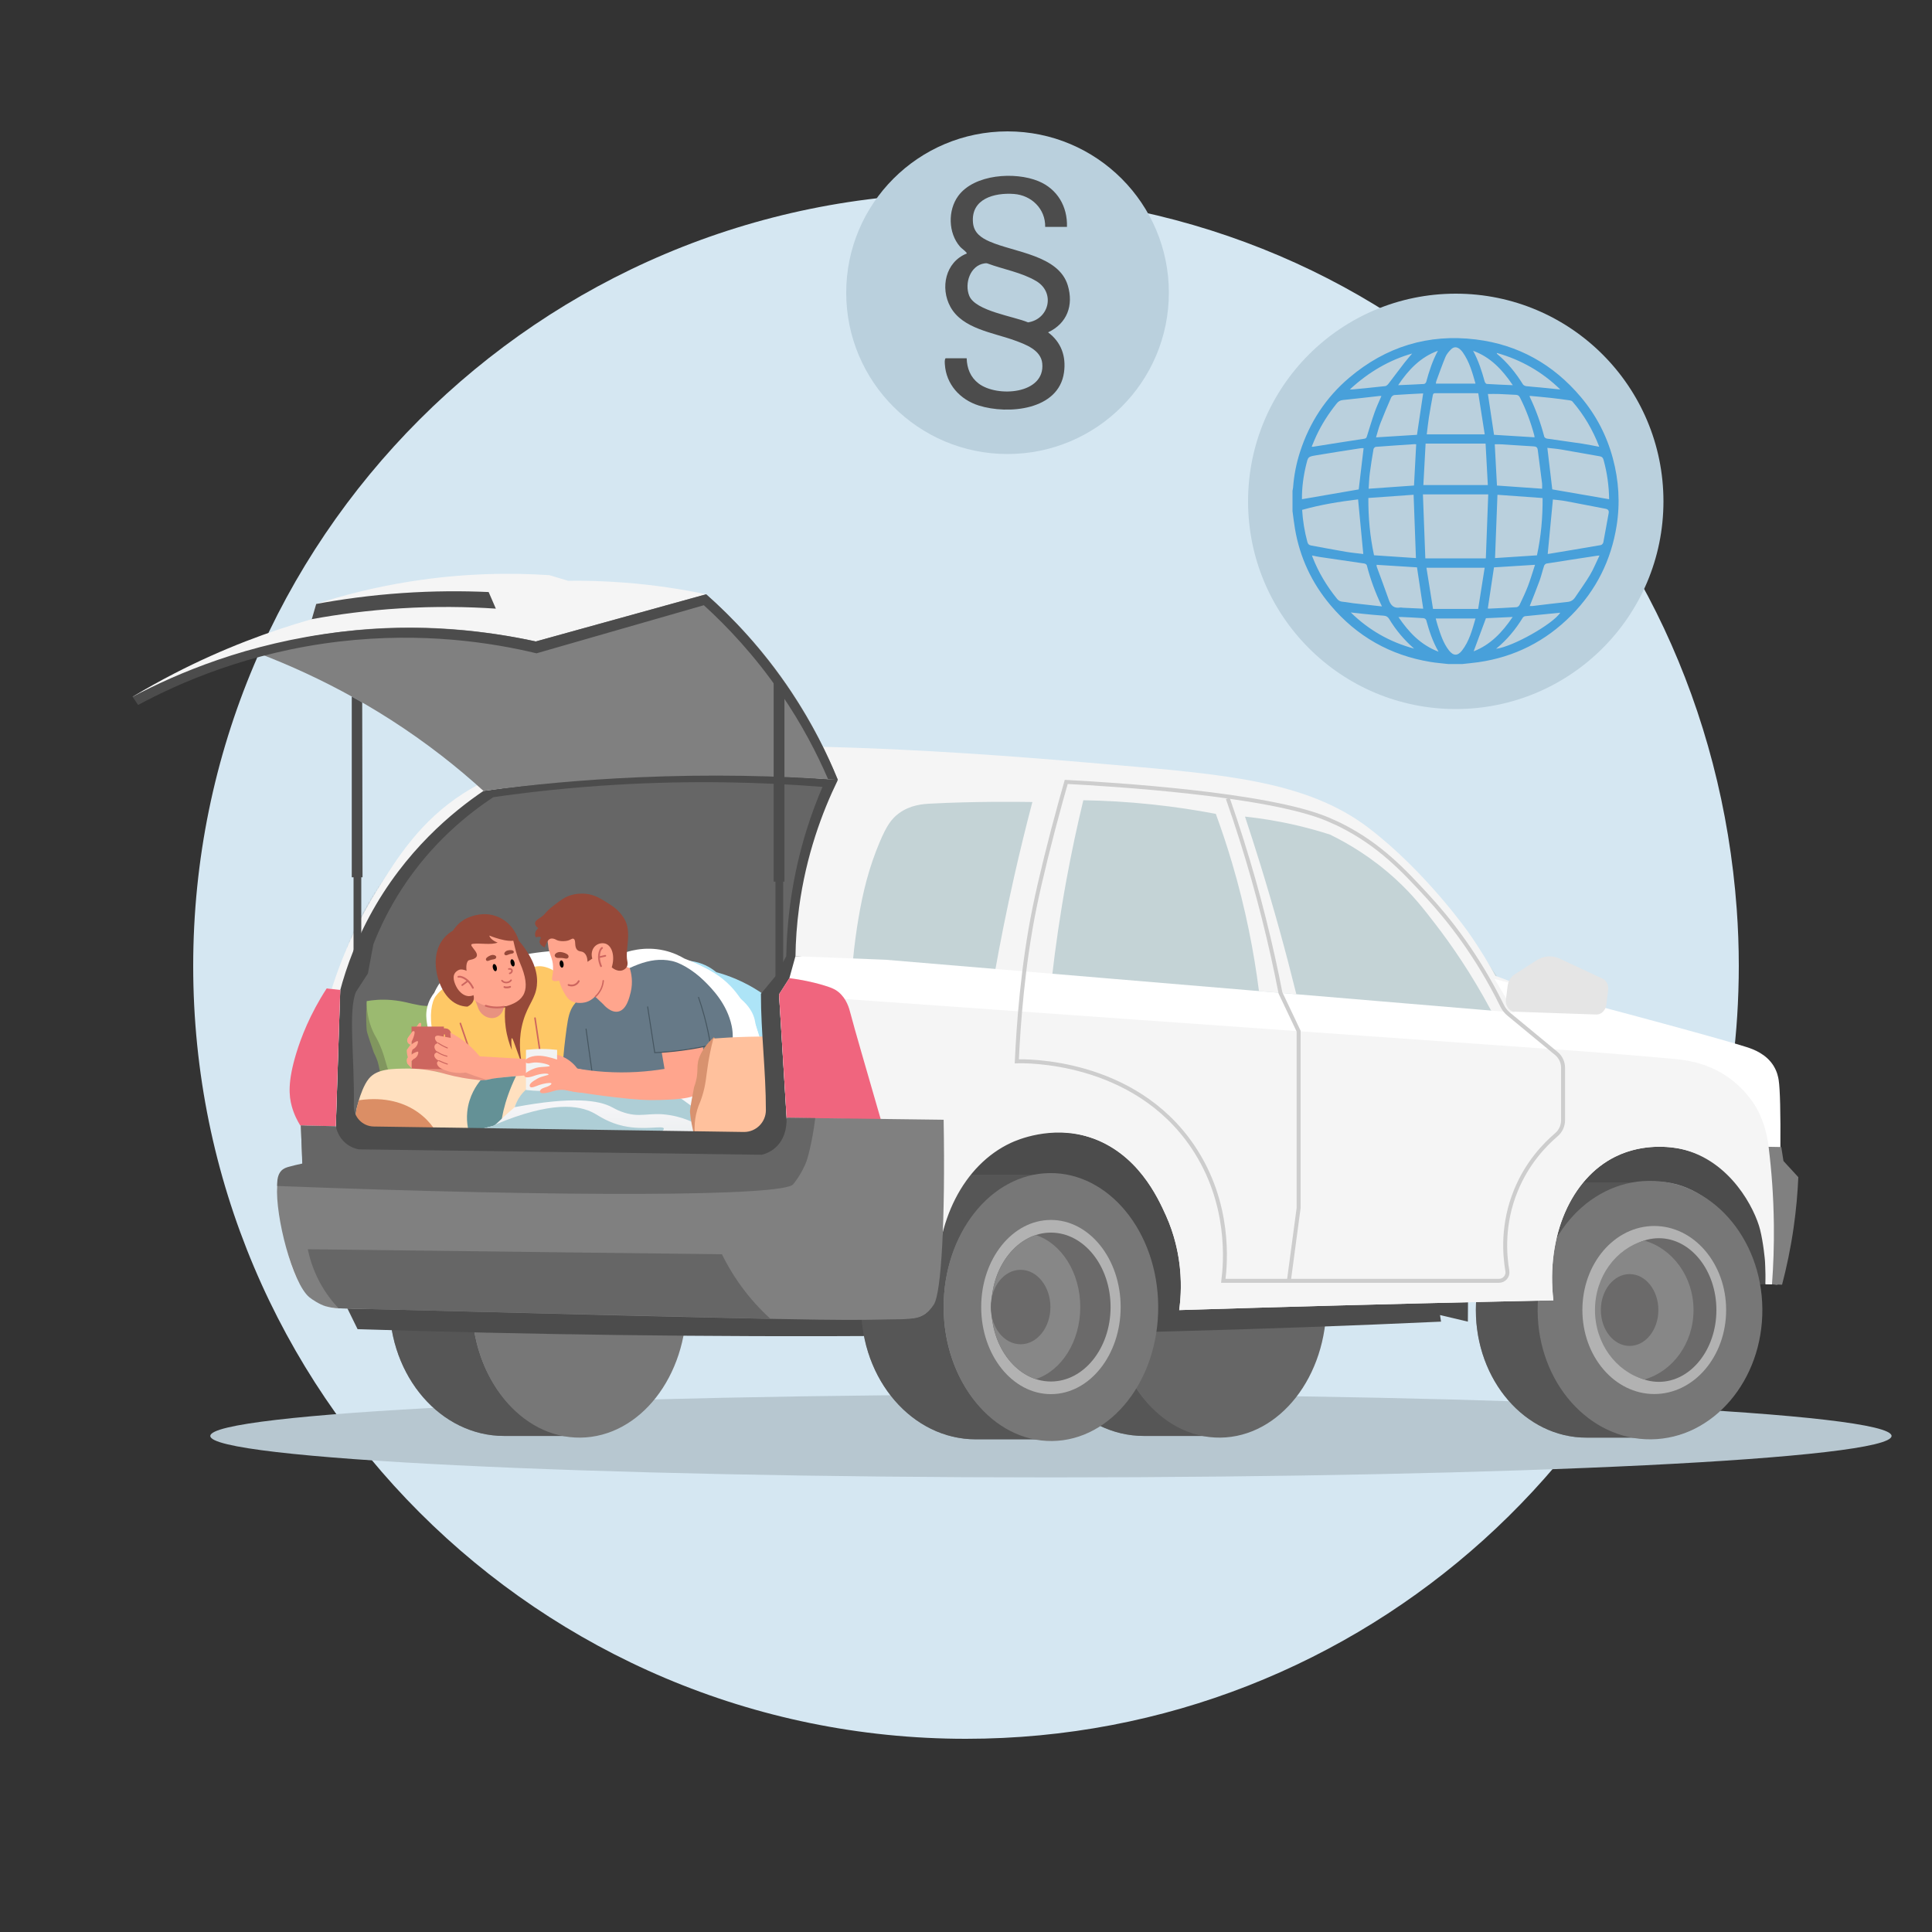 <svg width="1000" height="1000" viewBox="0 0 1000 1000" fill="none" xmlns="http://www.w3.org/2000/svg">
<rect x="0" y="0" width="1000" height="1000" fill="#333333" stroke="none"/>
<path d="M900 500C900 502.069 899.982 504.138 899.947 506.198C899.875 510.756 899.733 515.295 899.51 519.817C899.313 523.857 899.064 527.88 898.742 531.884C898.421 535.951 898.038 540 897.583 544.031C875.679 744.236 706.02 900 500 900C279.086 900 100 720.914 100 500C100 279.086 279.086 100 500 100C720.914 100 883.857 263.38 898.93 470.551C899.634 480.272 900 490.091 900 500Z" fill="#D5E7F2"/>
<path d="M217.086 499.548C407.47 508.908 597.862 518.261 788.247 527.622C779.047 511.314 769.971 497.842 762.217 487.252C750.789 471.651 740.883 460.515 736.579 455.773C731.738 450.447 728.84 447.258 725.39 444.023C725.39 444.023 708.798 428.476 683.083 419.622C630.878 401.647 497.548 397.174 497.548 397.174C393.483 393.685 361.106 387.737 292.101 398.104C277.176 400.348 264.926 402.692 256.695 404.375C243.492 436.099 230.297 467.824 217.094 499.54L217.086 499.548Z" fill="#C4D3D6"/>
<path d="M543.96 764.702C303.653 764.702 108.85 755.08 108.85 743.245C108.85 731.418 303.653 721.788 543.96 721.788C784.267 721.788 979.07 731.41 979.07 743.245C979.07 755.072 784.267 764.702 543.96 764.702Z" fill="#B7C7D0"/>
<path d="M295.192 743.244H260.901C228.147 743.244 201.61 712.58 201.61 674.761C201.61 636.942 228.147 606.294 260.901 606.294H295.192C264.798 615.524 243.994 643.805 244.278 675.406C244.555 706.539 265.243 734.152 295.192 743.244Z" fill="#565656"/>
<mask id="mask0_42_6425" style="mask-type:luminance" maskUnits="userSpaceOnUse" x="201" y="606" width="95" height="138">
<path d="M295.192 743.246H260.901C228.147 743.246 201.61 712.582 201.61 674.764C201.61 636.945 228.147 606.297 260.901 606.297H295.192C264.798 615.527 243.994 643.808 244.278 675.409C244.555 706.542 265.243 734.155 295.192 743.246Z" fill="white"/>
</mask>
<g mask="url(#mask0_42_6425)">
<path d="M235.901 674.768C235.901 671.087 236.17 667.475 236.655 663.947H202.363C201.879 667.475 201.61 671.079 201.61 674.768C201.61 712.587 228.147 743.251 260.901 743.251H295.192C262.438 743.251 235.901 712.587 235.901 674.768Z" fill="#565656"/>
<path d="M215.767 630.365C211.379 636.314 207.851 643.138 205.415 650.577C204.017 654.842 202.994 659.322 202.364 663.941H236.655C237.293 659.315 238.315 654.842 239.706 650.577C242.142 643.13 245.67 636.306 250.058 630.365H215.767Z" fill="#565656"/>
<path d="M227.216 618.422C222.967 621.819 219.109 625.83 215.766 630.365H250.057C253.4 625.83 257.258 621.819 261.508 618.422H227.216Z" fill="#565656"/>
<path d="M295.192 606.302H260.901C248.389 606.302 236.785 610.783 227.217 618.422H261.508C271.076 610.783 282.673 606.302 295.192 606.302Z" fill="#565656"/>
</g>
<path d="M299.381 606.304C329.822 606.304 354.483 636.967 354.483 674.771C354.483 712.574 329.822 743.253 299.381 743.253C268.94 743.253 244.278 712.589 244.278 674.771C244.278 636.952 268.94 606.304 299.381 606.304Z" fill="#939598"/>
<path d="M300.457 744.113C269.793 744.467 244.64 713.703 244.278 675.408C243.917 637.113 268.487 605.78 299.158 605.435C329.822 605.081 354.975 635.845 355.337 674.14C355.698 712.435 331.128 743.768 300.457 744.113Z" fill="#777777"/>
<path d="M626.401 743.245H592.11C559.356 743.245 532.819 712.581 532.819 674.763C532.819 636.944 559.356 606.296 592.11 606.296H626.401C596.007 615.526 575.203 643.807 575.487 675.408C575.764 706.541 596.452 734.154 626.401 743.245Z" fill="#565656"/>
<mask id="mask1_42_6425" style="mask-type:luminance" maskUnits="userSpaceOnUse" x="532" y="606" width="95" height="138">
<path d="M626.403 743.249H592.112C559.358 743.249 532.821 712.585 532.821 674.767C532.821 636.948 559.358 606.3 592.112 606.3H626.403C596.009 615.53 575.205 643.811 575.489 675.412C575.766 706.545 596.454 734.158 626.403 743.249Z" fill="white"/>
</mask>
<g mask="url(#mask1_42_6425)">
<path d="M567.112 674.773C567.112 671.092 567.381 667.48 567.865 663.952H533.574C533.09 667.48 532.821 671.084 532.821 674.773C532.821 712.592 559.358 743.256 592.112 743.256H626.403C593.649 743.256 567.112 712.592 567.112 674.773Z" fill="#565656"/>
<path d="M546.978 630.368C542.59 636.316 539.062 643.141 536.626 650.58C535.227 654.845 534.205 659.325 533.575 663.944H567.866C568.504 659.318 569.526 654.845 570.917 650.58C573.354 643.133 576.881 636.309 581.269 630.368H546.978Z" fill="#565656"/>
<path d="M558.428 618.425C554.178 621.822 550.32 625.833 546.977 630.368H581.268C584.611 625.833 588.469 621.822 592.719 618.425H558.428Z" fill="#565656"/>
<path d="M626.403 606.305H592.112C579.6 606.305 567.996 610.786 558.428 618.425H592.719C602.287 610.786 613.884 606.305 626.403 606.305Z" fill="#565656"/>
</g>
<path d="M630.589 606.304C661.03 606.304 685.691 636.967 685.691 674.771C685.691 712.574 661.03 743.253 630.589 743.253C600.148 743.253 575.486 712.589 575.486 674.771C575.486 636.952 600.148 606.304 630.589 606.304Z" fill="#939598"/>
<path d="M631.665 744.113C601.001 744.467 575.848 713.703 575.486 675.408C575.125 637.113 599.695 605.78 630.366 605.435C661.03 605.081 686.183 635.845 686.545 674.14C686.906 712.435 662.336 743.768 631.665 744.113Z" fill="#666666"/>
<path d="M913.822 664.68C862.501 667.085 811.179 669.491 759.85 671.904C759.819 675.962 759.789 680.02 759.766 684.077C754.962 682.94 750.159 681.803 745.356 680.673C745.533 681.811 745.702 682.948 745.878 684.077C654.686 688.243 560.159 690.833 462.512 691.471C367 692.093 274.456 690.81 185.085 687.974C180.428 678.475 175.771 668.976 171.121 659.477C174.441 626.739 177.761 594.008 181.089 561.269C348.602 570.13 469.766 566.848 551.982 561.722C643.189 556.035 736.541 585.085 826.088 566.863C836.602 564.727 874.543 556.243 897.368 576.647C908.158 586.292 912.331 599.518 914.137 609.493C914.037 627.891 913.93 646.289 913.83 664.687L913.822 664.68Z" fill="#4C4C4C"/>
<path d="M539.344 744.996H505.053C472.298 744.996 445.762 714.332 445.762 676.514C445.762 638.695 472.298 608.047 505.053 608.047H539.344C508.949 617.277 488.145 645.558 488.43 677.159C488.706 708.292 509.395 735.904 539.344 744.996Z" fill="#565656"/>
<mask id="mask2_42_6425" style="mask-type:luminance" maskUnits="userSpaceOnUse" x="445" y="608" width="95" height="137">
<path d="M539.347 744.995H505.056C472.301 744.995 445.765 714.331 445.765 676.513C445.765 638.694 472.301 608.046 505.056 608.046H539.347C508.952 617.276 488.148 645.557 488.433 677.158C488.709 708.291 509.398 735.903 539.347 744.995Z" fill="white"/>
</mask>
<g mask="url(#mask2_42_6425)">
<path d="M480.056 676.514C480.056 672.833 480.325 669.221 480.809 665.693H446.518C446.034 669.221 445.765 672.825 445.765 676.514C445.765 714.333 472.301 744.996 505.056 744.996H539.347C506.593 744.996 480.056 714.333 480.056 676.514Z" fill="#565656"/>
<path d="M459.921 632.118C455.533 638.066 452.006 644.891 449.57 652.33C448.171 656.595 447.149 661.076 446.519 665.695H480.81C481.448 661.068 482.47 656.595 483.861 652.33C486.297 644.883 489.824 638.059 494.213 632.118H459.921Z" fill="#565656"/>
<path d="M471.371 620.175C467.121 623.572 463.263 627.583 459.92 632.118H494.211C497.554 627.583 501.412 623.572 505.662 620.175H471.371Z" fill="#565656"/>
<path d="M539.346 608.055H505.055C492.544 608.055 480.939 612.535 471.371 620.174H505.662C515.23 612.535 526.827 608.055 539.346 608.055Z" fill="#565656"/>
</g>
<path d="M543.531 608.054C573.972 608.054 598.634 638.717 598.634 676.521C598.634 714.324 573.972 745.003 543.531 745.003C513.09 745.003 488.429 714.339 488.429 676.521C488.429 638.717 513.09 608.054 543.531 608.054Z" fill="#939598"/>
<path d="M544.607 745.865C513.943 746.218 488.79 715.455 488.429 677.16C488.068 638.865 512.637 607.532 543.308 607.187C573.972 606.833 599.126 637.596 599.487 675.891C599.848 714.187 575.279 745.519 544.607 745.865Z" fill="#777777"/>
<path d="M543.961 721.602C524.026 721.602 507.864 701.421 507.864 676.521C507.864 651.621 524.026 631.439 543.961 631.439C563.897 631.439 580.051 651.621 580.051 676.521C580.051 701.421 563.889 721.602 543.961 721.602Z" fill="#B2B2B2"/>
<path d="M543.962 715.062C526.916 715.062 513.091 697.808 513.091 676.528C513.091 655.248 526.909 637.995 543.962 637.995C561.008 637.995 574.833 655.248 574.833 676.528C574.833 697.808 561.015 715.062 543.962 715.062Z" fill="#6B6A6A"/>
<path d="M559.146 676.536C559.146 694.427 549.394 709.467 536.145 713.809C522.888 709.505 513.097 694.427 513.097 676.536C513.097 658.614 522.88 643.574 536.145 639.263C549.402 643.605 559.146 658.645 559.146 676.536Z" fill="#878787"/>
<path d="M528.26 695.788C519.737 695.788 512.828 687.157 512.828 676.521C512.828 665.877 519.737 657.254 528.26 657.254C536.783 657.254 543.692 665.885 543.692 676.521C543.692 687.165 536.783 695.788 528.26 695.788Z" fill="#6B6A6A"/>
<path d="M854.176 744.121H821.091C789.498 744.121 763.898 714.541 763.898 678.059C763.898 641.593 789.498 612.013 821.091 612.013H854.176C822.582 612.013 796.983 641.593 796.983 678.059C796.983 714.525 822.582 744.121 854.176 744.121Z" fill="#565656"/>
<mask id="mask3_42_6425" style="mask-type:luminance" maskUnits="userSpaceOnUse" x="763" y="612" width="92" height="133">
<path d="M854.173 744.12H821.088C789.495 744.12 763.896 714.54 763.896 678.058C763.896 641.592 789.495 612.012 821.088 612.012H854.173C822.579 612.012 796.98 641.592 796.98 678.058C796.98 714.524 822.579 744.12 854.173 744.12Z" fill="white"/>
</mask>
<g mask="url(#mask3_42_6425)">
<path d="M796.975 678.05C796.975 674.499 797.229 671.018 797.698 667.613H764.613C764.144 671.018 763.891 674.499 763.891 678.05C763.891 714.531 789.49 744.111 821.083 744.111H854.168C822.574 744.111 796.968 714.531 796.968 678.05H796.975Z" fill="#565656"/>
<path d="M777.555 635.222C773.321 640.955 769.916 647.541 767.572 654.727C766.227 658.846 765.236 663.157 764.629 667.622H797.714C798.328 663.165 799.312 658.846 800.657 654.727C803.009 647.549 806.405 640.962 810.64 635.222H777.555Z" fill="#565656"/>
<path d="M788.597 623.7C784.493 626.974 780.781 630.848 777.554 635.22H810.638C813.866 630.848 817.586 626.974 821.682 623.7H788.597Z" fill="#565656"/>
<path d="M854.176 612.012H821.091C809.018 612.012 797.829 616.331 788.599 623.701H821.683C830.913 616.331 842.103 612.012 854.176 612.012Z" fill="#565656"/>
</g>
<path d="M856.844 611.651C887.331 610.99 911.355 646.542 911.378 678.051C911.401 708.776 888.599 744.12 858.22 744.112C827.802 744.112 805.231 708.661 805.061 678.051C804.9 647.571 826.895 612.296 856.844 611.651Z" fill="#939598"/>
<path d="M854.66 744.996C822.544 745.364 796.23 715.708 795.884 678.765C795.538 641.823 821.299 611.581 853.415 611.212C885.532 610.844 911.845 640.501 912.191 677.444C912.537 714.386 886.777 744.627 854.66 744.996Z" fill="#777777"/>
<path d="M856.245 721.548C835.695 721.548 819.041 702.081 819.041 678.058C819.041 654.041 835.695 634.567 856.245 634.567C876.795 634.567 893.449 654.034 893.449 678.058C893.449 702.081 876.795 721.548 856.245 721.548Z" fill="#B2B2B2"/>
<path d="M858.628 715.24C842.181 715.24 828.848 698.594 828.848 678.067C828.848 657.532 842.181 640.894 858.628 640.894C875.074 640.894 888.408 657.54 888.408 678.067C888.408 698.601 875.074 715.24 858.628 715.24Z" fill="#6B6A6A"/>
<path d="M876.564 678.074C876.564 695.335 865.759 709.844 851.088 714.025C836.401 709.875 825.558 695.327 825.558 678.074C825.558 660.782 836.401 646.273 851.088 642.123C865.774 646.311 876.564 660.82 876.564 678.074Z" fill="#878787"/>
<path d="M843.487 696.649C835.264 696.649 828.601 688.326 828.601 678.058C828.601 667.791 835.264 659.468 843.487 659.468C851.71 659.468 858.373 667.791 858.373 678.058C858.373 688.326 851.71 696.649 843.487 696.649Z" fill="#6B6A6A"/>
<mask id="mask4_42_6425" style="mask-type:luminance" maskUnits="userSpaceOnUse" x="170" y="390" width="268" height="205">
<path d="M177.187 590.181C180.1 592.233 183.75 593.316 183.75 593.316C186.893 594.092 191.12 594.369 196.807 593.463C269.486 593.463 342.157 593.463 414.835 593.463C422.459 527.293 430.082 461.132 437.706 394.963C412.253 391.527 380.967 389.345 345.361 391.305C310.963 393.195 281.044 398.475 256.682 404.385C248.328 408.319 236.701 414.836 224.889 425.426C215.92 433.465 210.464 440.605 205.553 447.091C195.908 459.833 181.291 479.6 175.396 508.527C174.828 511.324 174.267 515.935 173.152 525.15C167.158 574.711 171.731 586.346 177.179 590.189L177.187 590.181Z" fill="white"/>
</mask>
<g mask="url(#mask4_42_6425)">
<path d="M455.013 386.17H140.514V651.722H455.013V386.17Z" fill="#666666"/>
<path d="M379.392 524.786C381.045 528.114 380.099 527.33 383.104 535.914C388.522 551.392 391.228 559.124 397.222 562.267C399.328 563.373 404.792 565.533 414.652 561.805C419.117 562.897 423.59 563.988 428.055 565.08C427.094 553.191 426.141 541.294 425.181 529.405C422.014 527.338 417.956 525.055 413.015 523.103C408.865 521.466 405.038 520.421 401.764 519.752C396.861 515.525 390.006 510.622 381.06 506.787C377.425 505.227 373.959 504.067 370.77 503.198C368.941 501.669 365.121 498.91 359.519 497.75C355.077 496.828 351.357 497.296 349.151 497.75C351.465 498.887 354.954 500.731 358.919 503.429C364.568 507.271 373.92 513.773 379.385 524.786H379.392Z" fill="#ADE4F7"/>
<path d="M193.521 544.89C197.532 552.637 195.319 554.635 199.023 560.222C201.014 563.22 203.45 565.371 205.725 566.924C208.437 559.185 211.15 551.446 213.863 543.707C205.84 535.368 197.817 527.03 189.793 518.699C189.348 525.785 189.57 530.458 189.809 533.201C189.87 533.908 189.939 534.538 193.521 544.89Z" fill="#81965F"/>
<path d="M189.793 518.169C189.793 522.411 190.392 528.014 193.044 533.893C194.158 536.36 194.512 536.39 196.033 539.641C198.7 545.32 199.169 548.525 201.298 555.196C202.12 557.778 203.434 561.644 205.363 566.324C208.575 565.879 213.494 565.125 219.481 563.934C226.566 562.52 228.772 561.928 232.645 561.183C236.98 560.353 243.42 559.83 251.912 561.713C252.373 556.749 252.696 545.712 246.763 533.9C242.905 526.223 237.871 521.12 234.428 518.169C226.712 521.112 220.925 520.958 217.098 520.305C211.88 519.413 209.152 518.192 202.727 517.623C197.278 517.139 192.752 517.654 189.785 518.169H189.793Z" fill="#9BBA70"/>
<path d="M224.79 513.836C226.073 510.939 228.471 506.712 232.836 503.07C243.618 494.086 257.229 496.383 259.504 496.798C265.683 495.115 272.791 493.625 280.707 492.741C296.585 490.958 310.333 492.172 320.8 494.001C324.605 492.464 333.343 489.575 343.779 491.957C348.183 492.964 351.718 494.647 354.308 496.176C356.544 496.991 359.288 498.105 362.323 499.611C367.103 501.978 372.714 504.822 378.024 510.294C380.422 512.769 382.113 515.113 383.227 516.826C387.738 520.608 389.56 524.204 390.374 526.832C390.866 528.423 390.651 528.538 391.435 531.497C393.118 537.814 394.655 539.283 393.978 541.158C393.51 542.464 391.904 544.116 386.286 544.854C332.928 546.737 279.562 548.619 226.204 550.502C224.744 546.053 222.246 537.829 220.986 529.529C220.655 527.362 220.332 524.673 221.109 521.391C221.931 517.887 223.614 515.335 224.79 513.829V513.836Z" fill="white"/>
<path fill-rule="evenodd" clip-rule="evenodd" d="M216.451 536.585V534.871C216.751 534.341 217.135 533.565 217.465 532.589C217.757 531.728 218.372 529.891 217.803 529.5C217.673 529.415 217.435 529.361 216.935 529.591C216.19 530.598 215.437 531.612 214.691 532.627C214.053 533.503 213.992 534.656 214.545 535.501C215.175 536.477 216.313 536.585 216.451 536.6V536.585Z" fill="#FFA58D"/>
<path fill-rule="evenodd" clip-rule="evenodd" d="M232.635 509.878C230.514 510.816 228.808 512.168 228.808 512.168C228.808 512.168 226.948 513.636 225.511 515.611C223.382 518.532 222.068 525.725 223.943 534.471C224.466 538.367 224.988 542.263 225.511 546.16L233.357 557.649C259.241 563.459 279.192 562.091 291.68 560.124C299.865 558.833 304.668 557.303 307.634 553.261C315.804 542.133 303.846 520.453 294.869 509.886C289.059 503.046 284.971 501.409 283.242 500.832C277.14 498.788 275.449 501.532 260.148 503.837C260.148 503.837 239.16 506.996 232.643 509.886L232.635 509.878Z" fill="#FEC866"/>
<path fill-rule="evenodd" clip-rule="evenodd" d="M213.448 552.961C215.854 553.545 218.574 554.06 221.571 554.375C223.339 554.56 225.022 554.668 226.598 554.706C229.971 556.005 233.353 557.304 236.726 558.61C239.9 559.094 243.074 559.571 246.241 560.055C250.076 560.647 253.903 561.231 257.738 561.822C258.714 559.663 259.682 557.504 260.658 555.344C248.431 552.485 236.196 549.626 223.969 546.76C220.457 548.827 216.953 550.901 213.44 552.969L213.448 552.961Z" fill="#E89280"/>
<path d="M389.659 546.167C381.951 524.072 369.931 511.991 363.145 506.281C354.561 499.057 349.258 497.728 347.668 497.382C335.894 494.846 325.265 500.925 311.663 508.702C299.151 515.849 296.577 520.391 295.531 522.673C294.087 525.824 293.579 529.706 292.619 537.345C291.789 543.962 291.389 549.487 291.182 553.399C297.422 557.019 303.662 560.638 309.903 564.265C337.892 563.635 365.874 562.998 393.863 562.367C392.464 556.965 391.066 551.57 389.659 546.167Z" fill="#667987"/>
<path d="M283.795 490.059C284.287 493.886 286.131 496.176 286.239 500.073C286.301 502.248 286.216 503.131 286.216 503.131C285.985 505.606 285.378 506.582 285.893 507.281C286.239 507.75 287.115 508.111 289.421 507.604C289.851 509.249 290.658 511.692 292.287 514.336C293.21 515.835 293.786 516.757 294.862 517.564C298.251 520.123 302.977 518.801 303.323 518.701C308.933 517.049 311.254 511.031 312.153 508.695C313.145 506.121 313.444 503.815 313.529 502.247C316.011 500.771 318.501 499.296 320.984 497.82C321.445 496.837 326.24 486.147 320.523 477.455C318.709 474.703 316.388 472.974 314.551 471.914C312.584 470.83 306.413 467.764 298.666 469.24C294.547 470.024 291.511 471.807 289.705 473.082C288.491 473.943 285.194 476.748 283.849 481.436C283.05 484.21 283.326 486.362 283.803 490.051L283.795 490.059Z" fill="#FFA58D"/>
<path d="M304.852 512.835C307.288 515.126 309.724 517.424 312.16 519.714C312.667 520.313 316.141 524.302 319.922 523.595C324.218 522.788 325.74 516.509 326.455 513.558C327.73 508.279 326.77 503.728 325.986 501.154C321.751 499.34 317.524 497.535 313.29 495.729C310.477 501.431 307.664 507.141 304.852 512.843V512.835Z" fill="#FFA58D"/>
<path d="M262.731 482.364L268.472 500.04V518.03L259.78 521.543" stroke="black" stroke-width="0.73" stroke-miterlimit="10"/>
<path d="M264.946 543.539C263.701 540.542 262.418 536.592 261.757 531.85C260.65 523.842 261.841 517.187 262.948 513.014C264.101 508.334 265.246 503.645 266.399 498.965L258.321 481.066L243.75 482.365C242.482 480.321 241.207 478.284 239.938 476.24C240.507 475.871 249.115 470.545 258.321 474.818C265.868 478.323 268.143 485.631 268.474 486.776C277.25 497.105 278.48 504.914 277.872 510.224C277.112 516.941 273.415 519.776 270.91 528.107C268.174 537.214 269.058 545.575 270.287 551.324C269.073 547.912 267.605 543.831 265.953 539.274C265.684 538.528 265.23 537.306 264.938 537.36C264.477 537.445 264.677 540.688 264.938 543.547L264.946 543.539Z" fill="#964939"/>
<path d="M247.631 522.12C249.376 526.086 253.641 527.83 256.861 526.547C259.19 525.617 260.796 523.173 261.019 520.353C261.388 519.43 261.757 518.508 262.125 517.594C262.786 516.472 263.447 515.35 264.116 514.228C264.769 510.969 263.947 507.78 262.164 505.305C261.787 504.782 258.836 500.809 254.479 500.709C249.76 500.601 244.864 505.051 243.758 511.707C245.049 515.181 246.34 518.646 247.639 522.12H247.631Z" fill="#E89280"/>
<path d="M235.811 508.687C238.97 513.298 240.968 514.504 246.363 518.224C251.174 521.544 257.675 521.89 260.703 521.152C271.693 518.493 275.244 512.514 269.157 498.427C265.376 489.681 266.213 483.833 262.778 481.097C262.571 480.989 262.363 480.882 262.163 480.782C257.222 478.345 251.496 478.023 246.24 479.69C220.141 487.983 231.3 502.054 235.826 508.679L235.811 508.687Z" fill="#FFA58D"/>
<path d="M242.007 521.021C243.805 520.098 244.535 519.022 244.881 518.284C246.264 515.31 243.705 512.651 241.799 504.244C241.3 502.03 241.023 498.934 242.222 497.35C242.376 497.143 242.637 496.996 243.044 496.92C252.558 495.106 240.831 488.996 244.781 488.52C248.731 488.043 254.126 489.25 257.592 487.882C257.592 487.882 253.819 486.591 253.281 484.255C253.281 484.255 263.002 488.328 267.006 486.537C266.269 484.608 264.117 479.774 258.922 476.646C253.457 473.349 245.849 472.673 239.939 476.247C237.08 477.976 235.374 480.243 234.468 481.672C233.107 482.456 231.224 483.771 229.534 485.861C224.654 491.894 225.453 499.348 225.737 501.669C226.536 508.155 230.187 517.762 238.064 520.359C239.663 520.882 241.069 521.005 242.014 521.028L242.007 521.021Z" fill="#964939"/>
<path d="M248.295 510.162C248.256 508.079 247.18 506.157 245.52 504.897C243.368 503.267 239.618 500.916 237.274 502.138C233.823 503.936 234.546 507.318 236.075 510.477C237.604 513.635 241.301 517.17 245.582 514.857C247.726 513.704 248.325 511.859 248.295 510.153V510.162Z" fill="#FFA58D"/>
<path d="M251.418 520.583C252.855 521.036 254.846 521.475 257.228 521.475C258.588 521.475 259.787 521.328 260.802 521.129" stroke="#CD665F" stroke-width="0.94" stroke-linecap="round" stroke-linejoin="round"/>
<path d="M237.276 505.583C237.276 505.583 238.445 505.099 240.927 506.689C243.409 508.288 244.769 511.293 244.769 511.293" stroke="#CD665F" stroke-width="0.94" stroke-linecap="round" stroke-linejoin="round"/>
<path d="M239.251 509.878L241.964 507.849" stroke="#CD665F" stroke-width="0.87" stroke-linecap="round" stroke-linejoin="round"/>
<path fill-rule="evenodd" clip-rule="evenodd" d="M255.644 498.988C256.19 498.85 256.843 499.556 257.105 500.571C257.366 501.585 257.128 502.523 256.582 502.661C256.037 502.799 255.383 502.093 255.122 501.078C254.861 500.064 255.099 499.126 255.644 498.988Z" fill="black"/>
<path fill-rule="evenodd" clip-rule="evenodd" d="M264.836 496.537C265.382 496.398 266.035 497.106 266.296 498.12C266.557 499.135 266.319 500.072 265.774 500.211C265.228 500.349 264.575 499.641 264.313 498.627C264.052 497.613 264.29 496.675 264.836 496.537Z" fill="black"/>
<path d="M264.03 510.779C263.423 511.125 261.533 511.248 261.079 510.879" stroke="#CD665F" stroke-width="0.94" stroke-linecap="round" stroke-linejoin="round"/>
<path d="M259.499 507.811C260.13 508.648 261.198 509.009 262.205 508.963C263.219 508.917 264.264 508.48 264.864 507.596L264.203 507.142C263.78 507.757 262.996 508.118 262.174 508.157C261.344 508.187 260.568 507.895 260.145 507.326L259.499 507.811ZM264.871 507.596C264.994 507.411 264.948 507.165 264.764 507.035C264.579 506.912 264.333 506.957 264.203 507.142L264.864 507.596H264.871ZM260.145 507.326C260.014 507.15 259.761 507.111 259.584 507.242C259.407 507.372 259.369 507.626 259.499 507.803L260.145 507.319V507.326Z" fill="#CD665F"/>
<path d="M251.743 495.909C251.228 496.523 251.567 497.638 252.704 497.346C253.081 497.246 253.434 497.054 253.803 496.923C254.31 496.754 254.81 496.662 255.332 496.585C255.863 496.501 256.424 496.37 256.693 495.939C257.43 494.756 255.655 493.987 254.341 494.364C253.411 494.633 252.358 495.21 251.782 495.855C251.774 495.886 251.759 495.901 251.743 495.917V495.909Z" fill="#964939"/>
<path d="M265.33 491.95C266.03 492.173 266.306 493.195 265.284 493.525C264.946 493.633 264.577 493.656 264.231 493.733C263.763 493.848 263.325 494.024 262.886 494.209C262.433 494.401 261.941 494.57 261.526 494.37C260.381 493.817 261.38 492.357 262.579 492.011C263.424 491.765 264.516 491.696 265.276 491.919C265.3 491.934 265.323 491.942 265.33 491.95Z" fill="#964939"/>
<path d="M264.575 502.256C264.636 502.387 264.628 502.625 264.482 502.871C264.344 503.109 264.091 503.332 263.722 503.431L263.921 504.208C264.513 504.062 264.944 503.693 265.182 503.27C265.42 502.855 265.497 502.348 265.313 501.925L264.575 502.256ZM263.453 501.933C264.037 501.772 264.475 502.041 264.575 502.256L265.313 501.933C265.005 501.242 264.083 500.926 263.245 501.157L263.453 501.933ZM263.722 503.431C263.506 503.485 263.376 503.701 263.43 503.916C263.484 504.131 263.699 504.262 263.914 504.208L263.714 503.431H263.722ZM263.245 501.157C263.03 501.218 262.907 501.434 262.961 501.649C263.022 501.864 263.238 501.987 263.453 501.933L263.245 501.157Z" fill="#CD665F"/>
<path d="M229.752 531.35H213.021V553.352H229.752V531.35Z" fill="#CD665F"/>
<path d="M230.515 533.85H226.796C226.006 533.85 225.366 534.49 225.366 535.279V546.838C225.366 547.627 226.006 548.268 226.796 548.268H230.515C231.305 548.268 231.945 547.627 231.945 546.838V535.279C231.945 534.49 231.305 533.85 230.515 533.85Z" stroke="#CD665F" stroke-width="3.16" stroke-miterlimit="10"/>
<path d="M238.278 529.714L243.758 545.753" stroke="#CD665F" stroke-width="0.79" stroke-linecap="round" stroke-linejoin="round"/>
<path d="M276.909 526.961L280.698 552.338" stroke="#CD665F" stroke-width="0.79" stroke-linecap="round" stroke-linejoin="round"/>
<path fill-rule="evenodd" clip-rule="evenodd" d="M280.699 548.642C269.893 548.012 259.096 547.382 248.29 546.752C245.862 543.778 242.434 540.296 237.77 537.207C236.14 536.131 234.542 535.225 233.035 534.464C233.135 535.378 233.235 536.3 233.335 537.214L226.872 536.016C226.58 536.016 225.688 536.032 225.319 536.577C224.835 537.292 225.296 538.813 226.872 539.904C226.657 539.935 225.581 540.089 225.104 540.911C224.528 541.911 225.012 543.601 226.572 544.569C226.372 544.616 225.181 544.9 224.866 545.745C224.497 546.745 225.396 548.389 227.41 549.057C226.626 549.234 226.38 549.634 226.326 549.749C225.919 550.503 226.442 551.862 227.879 552.777C229.247 553.53 231.276 554.453 233.873 554.968C236.847 555.559 239.368 555.39 241.02 555.144C247.061 557.526 254.423 559.909 262.954 561.646C270.17 563.113 276.756 563.813 282.474 564.097C290.367 563.46 295.623 559.11 295.539 555.905C295.454 552.554 289.475 548.143 280.714 548.62L280.699 548.642Z" fill="#FFA58D"/>
<path d="M231.559 542.416C230.744 542.086 229.845 541.679 228.908 541.164C228.155 540.749 227.471 540.326 226.871 539.911" stroke="#CD665F" stroke-width="0.51" stroke-miterlimit="10" stroke-linecap="round"/>
<path d="M231.351 546.697C230.545 546.505 229.576 546.213 228.523 545.736C227.632 545.329 226.879 544.891 226.271 544.476" stroke="#CD665F" stroke-width="0.51" stroke-miterlimit="10" stroke-linecap="round"/>
<path d="M231.56 550.77C230.922 550.562 230.246 550.324 229.554 550.047C228.732 549.717 227.971 549.379 227.271 549.033" stroke="#CD665F" stroke-width="0.51" stroke-miterlimit="10" stroke-linecap="round"/>
<path fill-rule="evenodd" clip-rule="evenodd" d="M213.023 540.848V539.134C213.323 538.604 213.707 537.828 214.038 536.852C214.33 535.991 214.945 534.155 214.376 533.763C214.245 533.678 214.007 533.625 213.507 533.855C212.762 534.862 212.009 535.876 211.263 536.89C210.625 537.766 210.564 538.919 211.117 539.765C211.748 540.741 212.885 540.848 213.023 540.863V540.848Z" fill="#FFA58D"/>
<path fill-rule="evenodd" clip-rule="evenodd" d="M216.196 538.905C216.581 539.189 216.173 540.465 215.681 541.295C215.043 542.363 214.114 542.932 213.545 543.209C213.376 543.677 213.199 544.138 213.03 544.607C213.038 545.375 213.053 546.144 213.061 546.912C212.569 547.512 212.085 548.119 211.593 548.719C211.285 547.981 210.963 547.028 210.755 545.898C210.594 544.992 210.54 544.169 210.548 543.485C211.07 542.724 211.593 541.971 212.115 541.21C213.168 540.372 214.098 539.796 214.767 539.412C215.804 538.82 216.066 538.797 216.204 538.905H216.196Z" fill="#FFA58D"/>
<path fill-rule="evenodd" clip-rule="evenodd" d="M216.358 544.377C216.734 544.661 216.388 545.86 215.881 546.659C215.29 547.581 214.444 548.02 213.983 548.212C213.66 548.55 213.338 548.888 213.015 549.227C213.015 550.472 213.022 551.716 213.03 552.961C212.3 552.177 211.578 551.394 210.848 550.602C210.171 548.773 210.679 547.866 210.848 547.612C211.071 547.274 211.501 546.951 212.377 546.298C212.93 545.883 213.399 545.56 213.73 545.345C213.753 545.33 214.337 544.953 215.251 544.6C215.874 544.362 216.181 544.246 216.358 544.377Z" fill="#FFA58D"/>
<path d="M293.81 494.102C294.625 494.763 294.456 496.27 292.934 496.178C292.427 496.147 291.927 495.985 291.428 495.908C290.744 495.816 290.075 495.824 289.384 495.847C288.684 495.87 287.939 495.839 287.493 495.355C286.256 494.026 288.346 492.604 290.114 492.758C291.366 492.873 292.857 493.349 293.749 494.033C293.764 494.064 293.795 494.087 293.81 494.102Z" fill="#964939"/>
<path fill-rule="evenodd" clip-rule="evenodd" d="M290.452 497.089C291.013 497.012 291.582 497.797 291.72 498.834C291.858 499.872 291.52 500.771 290.959 500.848C290.398 500.925 289.829 500.14 289.691 499.103C289.553 498.065 289.891 497.166 290.452 497.089Z" fill="black"/>
<path d="M299.556 507.842C299.357 508.218 298.865 509.033 297.881 509.578C296.236 510.493 294.561 509.917 294.292 509.817" stroke="#CD665F" stroke-width="0.94" stroke-linecap="round" stroke-linejoin="round"/>
<path d="M296.922 485.938C295.938 485.431 295.277 486.853 292.633 487.076C291.588 487.168 289.652 487.33 287.945 486.461C287.469 486.215 286.355 485.562 285.071 485.838C285.071 485.838 284.941 485.869 284.818 485.907C283.288 486.384 282.174 489.604 281.905 490.411C280.491 489.642 279.284 488.666 279.254 487.506C279.231 486.453 280.183 485.707 279.876 485.2C279.607 484.755 278.562 484.847 277.348 485.139C277.171 484.793 276.948 484.239 276.948 483.54C276.948 481.742 278.416 480.628 278.623 480.474C277.924 479.936 276.864 478.945 276.948 477.792C277.04 476.585 278.347 475.824 279.261 475.24C283.019 472.835 281.382 472.581 287.1 468.3C290.382 465.841 292.019 464.619 294.086 463.82C297.683 462.437 300.987 462.437 302.908 462.598C307.773 463.013 311.016 465.112 315.835 468.216C317.679 469.408 319.347 470.691 320.938 472.527C320.938 472.527 322.137 473.911 323.028 475.363C327.347 482.464 323.443 491.279 324.688 497.427C324.78 497.881 325.088 499.234 324.412 500.463C323.728 501.708 322.413 502.153 322.137 502.246C319.393 503.168 316.788 500.824 316.642 500.694C318.409 494.891 316.788 489.896 313.814 488.597C312.254 487.913 310.002 488.121 308.388 489.396C306.521 490.872 305.775 493.554 306.567 496.167C305.744 496.721 304.922 497.282 304.1 497.835C304.054 496.306 303.731 494.238 302.248 493.108C300.98 492.148 299.988 492.732 298.897 491.771C296.945 490.057 298.397 486.707 296.899 485.923L296.922 485.938Z" fill="#964939"/>
<path d="M311.609 490.658C311.609 490.658 310.479 491.234 310.079 494.155C309.68 497.075 311.086 500.064 311.086 500.064" stroke="#CD665F" stroke-width="0.94" stroke-linecap="round" stroke-linejoin="round"/>
<path d="M313.314 494.714L310.01 495.46" stroke="#CD665F" stroke-width="0.87" stroke-linecap="round" stroke-linejoin="round"/>
<path d="M308.236 515.78C309.089 515.004 310.434 513.559 311.349 511.354C311.956 509.886 312.171 508.564 312.248 507.604" stroke="#CD665F" stroke-width="0.7" stroke-linecap="round" stroke-linejoin="round"/>
<path d="M303.337 532.632C304.351 539.902 305.373 547.173 306.388 554.443Z" fill="#667987"/>
<path d="M303.337 532.632C304.351 539.902 305.373 547.173 306.388 554.443" stroke="#465660" stroke-width="0.51" stroke-miterlimit="10" stroke-linecap="round"/>
<path d="M378.716 531.025C379.523 534.853 379.331 538.234 378.947 545.005C378.109 559.891 375.081 566.615 376.849 567.599C378.209 568.352 382.259 565.64 394.671 548.848C394.586 544.29 393.856 536.467 389.898 527.767C385.733 518.614 379.931 512.742 376.449 509.699C375.127 508.008 371.439 503.759 365.129 502.075C361.924 501.222 359.119 501.315 357.236 501.546C359.058 502.86 361.678 504.919 364.53 507.755C368.334 511.536 376.288 519.444 378.724 531.025H378.716Z" fill="white"/>
<path d="M288.631 584.532C287.225 589.496 283.067 593.923 279.793 596.251C278.418 597.235 277.203 597.85 276.419 597.981C276.404 597.988 276.397 597.988 276.373 597.988C275.828 598.065 271.678 598.034 265.491 597.95C260.788 597.881 254.901 597.773 248.499 597.635H248.492C241.982 597.504 234.958 597.358 228.126 597.212C210.758 596.836 194.688 596.444 191.729 596.375C191.414 596.367 191.245 596.367 191.245 596.367C191.137 596.283 191.03 596.183 190.914 596.075C190.907 596.067 190.891 596.067 190.891 596.067C185.558 591.425 182.899 580.881 184.682 573.442C185.012 572.059 185.373 570.729 185.75 569.477C186.396 567.294 188.278 561.461 190.976 558.241C195.226 553.176 202.849 553.138 211.649 553.092C218.796 553.053 225.336 554.567 227.488 555.074C229.21 555.482 229.901 555.713 231.446 556.12C235.68 557.25 241.905 558.579 250.198 559.232C257.253 557.903 263.232 557.272 267.789 556.957C271.163 556.727 274.79 556.043 281.476 557.818C283.198 558.272 284.389 558.809 285.688 559.232C286.525 559.509 287.594 563.067 288.339 567.579C289.3 573.296 289.769 580.551 288.639 584.524L288.631 584.532Z" fill="#FFE0BF"/>
<path d="M227.533 590.112C228.217 592.74 228.309 595.169 228.125 597.22C210.757 596.836 194.687 596.452 191.728 596.383C191.413 596.375 191.244 596.375 191.244 596.375C191.136 596.291 191.021 596.191 190.913 596.083C190.906 596.076 190.891 596.076 190.891 596.076C185.557 591.434 182.898 580.89 184.681 573.451C185.011 572.067 185.372 570.738 185.749 569.485C213.308 565.466 225.743 583.211 227.541 590.12L227.533 590.112Z" fill="#DB8E65"/>
<path d="M259.412 585.031C260.119 589.865 262.148 593.516 262.148 593.516C263.185 595.622 264.33 597.043 265.483 597.957C260.78 597.888 254.893 597.781 248.491 597.643H248.484C247.016 595.783 240.668 587.336 241.844 575.509C242.681 567.109 246.878 561.407 248.722 559.163C249.368 559.163 250.343 559.147 251.519 558.986C252.611 558.84 253.302 558.64 254.071 558.471C255.208 558.21 256.33 558.079 258.528 557.833C261.948 557.441 265.214 557.172 267.066 557.026C260.526 570.529 258.912 581.673 259.404 585.039L259.412 585.031Z" fill="#649196"/>
<path d="M288.631 584.53C287.225 589.494 283.067 593.921 279.793 596.25C276.358 592.561 278.625 588.411 280.723 580.626C282.806 572.841 283.843 568.329 283.843 568.329C283.843 568.329 286.21 564.864 288.331 567.584C289.292 573.302 289.761 580.557 288.631 584.53Z" fill="#73787F"/>
<g style="mix-blend-mode:multiply" opacity="0.5">
<path d="M288.629 584.531C286.616 591.639 278.977 597.618 276.371 597.987C271.199 596.734 268.532 586.775 273.359 575.316C278.185 563.85 284.087 559.116 285.678 559.239C287.592 559.861 290.643 577.43 288.629 584.523V584.531Z" fill="#413052"/>
</g>
<path style="mix-blend-mode:multiply" opacity="0.5" d="M285.681 559.238C281.716 579.919 279.549 584.53 275.783 593.999C272.232 602.929 281.301 593.499 283.23 580.042C284.705 569.759 285.681 559.238 285.681 559.238Z" fill="url(#paint0_linear_42_6425)"/>
<path d="M378.239 588.366C377.616 588.366 376.394 588.366 374.665 588.374C373.912 588.374 373.066 588.374 372.121 588.381H372.113C366.534 588.397 357.812 588.428 347.636 588.459H347.59C336.908 588.497 324.612 588.536 312.63 588.559H312.584C285.394 588.597 259.818 588.59 258.266 588.359C255.007 587.867 251.964 586.898 249.343 585.469C247.137 584.27 253.87 583.302 255.714 582.587C255.868 582.518 256.145 582.326 256.521 581.988C256.529 581.988 256.529 581.98 256.544 581.98C258.166 580.589 261.701 577.031 266.374 573.088C266.381 573.088 266.381 573.081 266.397 573.081C267.849 569.031 269.932 566.779 271.43 565.511C272.844 564.319 274.927 563.005 288.107 559.747C289.306 559.447 292.28 558.61 293.664 558.418C304.968 556.881 326.149 557.641 342.203 559.432C342.249 559.439 342.287 559.44 342.334 559.447C342.387 559.455 342.456 559.462 342.51 559.462C351.456 560.469 358.749 561.799 361.792 563.213C365.62 565.003 370.3 568.631 374.404 572.228H374.411C379.414 576.608 383.587 580.935 384.44 581.857C386.001 583.54 389.543 583.663 389.82 584.501C390.112 585.338 386.139 588.351 378.216 588.351L378.239 588.366Z" fill="url(#paint1_linear_42_6425)"/>
<path d="M312.638 588.558H312.592C285.402 588.597 259.826 588.589 258.273 588.359C255.015 587.867 251.972 586.898 249.351 585.469C247.145 584.27 253.878 583.301 255.722 582.587C255.876 582.518 256.152 582.326 256.529 581.988C256.537 581.988 256.537 581.98 256.552 581.98C285.271 569.945 299.704 571.882 307.604 576.255C310.448 577.83 315.013 581.134 322.629 582.802C333.734 585.238 343.118 582.387 343.594 584.116C343.763 584.739 342.764 585.945 337.569 588.497C329.261 588.52 320.946 588.543 312.638 588.566V588.558Z" fill="#AECED6"/>
<path d="M380.083 583.6C380.06 583.985 379.599 584.085 378.246 585.13C377.155 585.975 375.418 587.059 372.152 588.365C372.144 588.365 372.144 588.373 372.129 588.373H372.121C366.542 588.388 357.819 588.419 347.644 588.45C358.519 587.151 361.047 585.361 362.707 584.262C362.922 584.123 363.03 583.985 363.038 583.839C363.084 582.994 356.152 578.767 346.837 577.214C335.625 575.347 331.398 579.097 321.476 575.324C319.086 574.409 317.541 573.51 316.773 573.102C310.01 569.46 296.307 567.392 266.404 573.072C266.873 571.604 267.757 569.352 269.463 567.046C276.995 556.871 293.133 555.665 304.284 558.078C314.321 560.245 311.908 563.527 322.452 566.024C337.584 569.613 346.138 563.711 354.077 569.691C355.445 570.72 358.841 573.325 364.052 576.307C365.535 577.152 367.287 578.006 369.524 578.844C374.365 580.657 380.183 581.956 380.076 583.6H380.083Z" fill="#AECED6"/>
<path d="M378.24 588.366C377.618 588.366 376.396 588.366 374.667 588.374C374.72 588.374 374.774 588.366 374.836 588.366C386.494 587.736 387.77 584.316 387.063 583.947C386.356 583.586 387.493 583.909 382.06 582.311C376.634 580.712 360.434 566.633 352.503 564.073C344.579 561.499 316.436 555.574 288.124 559.747C289.976 559.124 291.828 558.671 293.681 558.418C304.985 556.881 326.166 557.641 342.22 559.432C342.266 559.439 342.312 559.44 342.351 559.447C342.404 559.455 342.473 559.462 342.527 559.462C359.035 561.46 361.855 563.244 374.421 572.228H374.428C379.431 576.608 383.604 580.935 384.457 581.857C386.025 583.54 389.56 583.663 389.837 584.501C390.129 585.338 386.156 588.351 378.232 588.351L378.24 588.366Z" fill="#AECED6"/>
<path d="M288.369 564.181C286.025 564.458 283.396 564.643 280.53 564.658C277.486 564.666 274.704 564.473 272.245 564.181V543.408C274.62 543.124 277.302 542.932 280.238 542.932C283.227 542.932 285.955 543.124 288.369 543.408V564.181Z" fill="#F2F2F2"/>
<path d="M341.326 537.738C342.202 542.91 343.078 548.082 343.962 553.262C335.255 554.691 324.687 555.567 312.768 554.768C307.795 554.438 303.154 553.846 298.873 553.108C297.682 555.475 296.406 557.895 295.038 560.355C294.293 561.692 293.547 562.999 292.802 564.275C302.962 566.004 311.446 567.133 317.579 567.864C329.629 569.301 335.631 569.554 341.687 569.347C352.408 568.978 361.507 568.563 364.497 563.03C365.45 561.27 365.104 559.756 364.796 553.392C364.412 545.369 363.505 538.852 362.76 534.464C355.62 535.555 348.481 536.639 341.341 537.73L341.326 537.738Z" fill="#FFA58D"/>
<path fill-rule="evenodd" clip-rule="evenodd" d="M298.866 553.1C297.56 551.348 295.2 548.758 291.496 547.059C290.39 546.552 289.329 546.198 288.361 545.952V548.435C287.723 548.212 286.816 547.912 285.694 547.605C283.765 547.082 281.851 546.629 279.807 546.483C275.819 546.198 272.06 547.62 271.945 549.142C271.83 550.663 273.444 550.533 275.68 550.057C277.916 549.58 283.119 550.525 284.38 551.447C285.648 552.362 280.383 551.954 277.747 552.677C275.104 553.399 271.23 555.436 271.353 556.673C271.476 557.91 273.405 557.964 276.695 556.773C279.984 555.589 283.496 555.451 283.919 556.028C284.341 556.604 280.714 556.796 278.055 558.341C275.396 559.885 273.751 561.115 274.243 562.314C274.735 563.513 277.233 562.26 279.192 561.561C281.152 560.862 284.764 560.246 285.279 560.654C285.794 561.061 284.695 561.868 283.404 562.399C282.113 562.929 279.361 563.383 279.515 565.043C279.669 566.703 284.211 565.458 286.67 564.697C287.362 564.482 288.053 564.32 288.776 564.228C291.896 563.805 294.186 564.52 295.884 564.904C298.62 565.519 304.699 566.18 306.375 563.828C307.758 561.884 306.152 557.864 303.093 554.007C301.679 553.699 300.265 553.392 298.851 553.084L298.866 553.1Z" fill="#FFA58D"/>
<path d="M335.225 521.152C336.447 529.053 337.669 536.953 338.898 544.861C343.356 544.661 348.197 544.262 353.362 543.562C358.572 542.863 363.391 541.956 367.779 540.957C367.034 536.353 366.004 531.373 364.59 526.101C363.644 522.589 362.622 519.293 361.562 516.211" fill="#667987"/>
<path d="M335.225 521.152C336.447 529.053 337.669 536.953 338.898 544.861C343.356 544.661 348.197 544.262 353.362 543.562C358.572 542.863 363.391 541.956 367.779 540.957C367.034 536.353 366.004 531.373 364.59 526.101C363.644 522.589 362.622 519.293 361.562 516.211" stroke="#465660" stroke-width="0.51" stroke-miterlimit="10" stroke-linecap="round"/>
<path d="M359.257 562.695C362.531 553.665 359.434 552.128 362.784 545.419C364.583 541.823 367.104 538.994 369.547 536.835C374.443 544.228 379.331 551.629 384.226 559.03C376.195 569.635 368.164 580.24 360.125 590.846C358.12 583.583 357.428 578.673 357.151 575.752C357.082 575.007 357.036 574.331 359.249 562.703L359.257 562.695Z" fill="#D8926F"/>
<path d="M360.234 591.4C359.35 586.988 358.935 581.017 360.941 574.262C361.786 571.434 362.209 571.31 363.393 567.56C365.46 561.005 365.375 557.562 366.582 550.107C367.051 547.217 367.85 542.883 369.233 537.55C373.229 537.242 379.362 536.835 386.886 536.635C395.793 536.404 398.59 536.489 403.455 536.328C408.889 536.151 416.827 535.137 426.764 531.133C427.026 549.385 427.287 567.637 427.548 585.89C405.108 587.726 382.667 589.57 360.234 591.407V591.4Z" fill="#FFC19D"/>
</g>
<path d="M255.604 412.445C242.332 421.176 223.511 436.169 208.025 460.008C201.393 470.214 196.675 480.044 193.27 488.713C192.325 493.762 191.38 498.804 190.434 503.853C188.382 507.019 186.323 510.185 184.271 513.351C180.075 523.273 183.618 547.504 183.133 572.389C183.018 578.199 187.652 582.994 193.462 583.079C257.295 584.024 321.128 584.962 384.953 585.907C391.255 585.999 396.412 580.92 396.419 574.618C396.435 554.567 393.837 534.424 393.853 514.373C396.358 511.345 398.863 508.318 401.369 505.29C403.228 501.839 405.096 498.381 406.956 494.93C407.325 476.478 409.868 453.846 417.615 429.176C420.082 421.307 422.841 414.013 425.723 407.296C394.014 404.768 358.224 403.876 319.145 406.174C295.636 407.557 273.572 409.94 253.107 412.937C251.185 411.069 249.264 409.21 247.343 407.35C270.014 403.738 294.222 400.71 319.844 398.612C364.733 394.939 406.172 394.747 443.36 396.514C437.443 414.382 432.071 434.287 427.99 456.089C416.139 519.369 419.613 574.917 426.246 616.294C339.326 614.135 252.407 611.968 165.488 609.808C166.341 587.467 167.187 565.126 168.04 542.785C171.529 517.347 182.457 467.571 222.896 428.084C231.481 419.708 240.272 412.876 248.749 407.296C251.039 409.018 253.33 410.74 255.62 412.461L255.604 412.445Z" fill="#4C4C4C"/>
<path d="M901.481 552.837C859.013 536.921 816.537 521.005 774.061 505.081C771.01 499.525 766.468 491.771 760.32 482.956C760.32 482.956 738.171 451.209 708.253 428.414C676.552 404.26 633.723 400.817 576.069 395.837C517.915 390.81 373.88 378.107 285.716 393.654C274.857 395.568 257.749 399.157 239.828 410.661C217.541 424.963 205.606 444.054 195.454 460.277C187.507 472.973 177.032 492.585 169.601 518.799C171.284 518.607 172.974 518.415 174.657 518.223C177.578 505.773 182.543 490.479 191.257 474.248C209.556 440.196 234.84 419.822 250.249 409.378C263.352 407.48 276.893 405.85 290.834 404.544C342.709 399.679 390.68 400.202 433.686 403.668C425.562 420.345 417.232 442.663 413.597 469.76C412.398 478.683 411.844 487.106 411.737 494.914C447.865 498.058 483.985 501.2 520.113 504.351C493.883 502.069 467.662 499.786 441.432 497.504C442.301 488.32 443.415 480.827 444.284 475.671C446.566 462.022 449.701 449.041 455.473 435.523C458.762 427.815 461.198 423.957 465.287 420.952C471.22 416.595 477.737 416.164 481.679 415.957C503.982 414.773 526.338 414.996 534.361 415.119C531.072 427.623 527.898 440.565 524.885 453.929C521.012 471.113 517.684 487.79 514.818 503.898C524.693 504.689 534.569 505.488 544.444 506.28C546.265 490.21 548.725 473.203 551.983 455.412C554.627 440.972 557.586 427.223 560.729 414.204C571.68 414.389 583.562 415.026 596.227 416.364C608.085 417.616 619.144 419.315 629.304 421.259C632.239 429.259 635.06 437.698 637.688 446.559C644.758 470.429 649.07 492.816 651.629 512.974C658.077 513.512 664.532 514.058 670.98 514.595C665.616 492.87 659.452 470.467 652.359 447.481C649.761 439.073 647.11 430.805 644.413 422.674C652.643 423.542 661.743 424.979 671.495 427.277C677.551 428.698 683.2 430.305 688.441 431.996C697.371 436.346 710.028 443.624 722.855 455.466C731.401 463.359 736.78 470.283 743.121 478.529C751.075 488.874 761.442 503.691 771.802 523.065C815.031 532.986 858.26 542.915 901.489 552.837H901.481Z" fill="#F5F5F5"/>
<path d="M913.822 664.677C915.859 664.739 917.895 664.793 919.94 664.854C921.792 609.245 922.091 568.221 920.639 559.045C920.439 557.769 919.94 554.833 918.018 551.706C914.206 545.511 907.551 543.099 904.1 541.984C893.526 538.557 843.019 524.623 773.553 506.717C777.042 512.511 780.523 518.306 784.012 524.101C675.467 514.986 566.922 505.879 458.377 496.764C442.83 496.149 427.283 495.543 411.728 494.928C410.683 498.717 409.63 502.498 408.585 506.287L403.228 514.671L407.186 579.196C407.417 580.725 407.893 585.313 405.265 590.055C401.791 596.318 395.566 598.055 394.429 598.347C326.162 599.185 257.894 600.022 189.627 600.852C187.859 600.629 183.917 599.884 180.251 596.833C174.58 592.106 173.896 585.451 173.78 584.083C174.549 560.221 175.317 536.359 176.094 512.496C173.788 512.204 171.49 511.904 169.184 511.612C165.088 518.183 155.666 534.314 151.885 552.32C149.426 564.063 150.563 570.896 152.408 575.906C153.476 578.804 154.76 581.047 155.728 582.546C156.02 589.186 156.312 595.826 156.604 602.458C155.566 602.735 154.053 603.15 152.239 603.68C148.85 604.679 147.159 605.179 146.467 605.586C142.563 607.923 143.593 616.668 143.854 618.704C146.782 641.652 150.402 670.08 168.831 676.074C171.89 677.066 174.38 677.135 175.24 677.142C176.332 677.158 177.792 677.189 179.606 677.22C181.596 677.25 430.28 678.772 454.465 681.892C460.014 682.607 462.658 682.446 467.93 682.115C475.807 681.631 477.836 680.501 478.589 680.017C484.114 676.489 484.891 668.758 485.037 665.953C479.711 638.494 489.94 611.174 511.02 596.679C512.826 595.434 536.558 579.695 563.779 588.556C588.809 596.702 599.338 619.965 603.496 629.149C607.938 638.955 609.598 648.178 610.159 651.828C611.826 662.595 611.235 671.74 610.343 678.103C665.868 676.366 721.409 674.876 776.973 673.638C785.987 673.439 795.002 673.247 804.009 673.054C800.22 639.778 813.177 610.059 836.025 598.716C850.789 591.384 865.521 593.79 869.487 594.566C894.51 599.461 911.34 621.825 912.892 635.689C913.123 637.741 913.661 645.326 913.822 654.003C913.907 658.445 913.868 662.126 913.822 664.662V664.677Z" fill="white"/>
<path d="M913.823 664.678C915.86 664.74 917.896 664.794 919.941 664.856C919.464 650.361 918.649 632.347 917.197 611.52C915.875 592.546 914.638 580.119 905.884 568.568C901.043 562.174 895.632 558.347 893.75 557.079C882.253 549.332 870.494 548.463 865.276 547.995C846.786 546.342 826.551 544.598 804.018 543.092C670.427 533.616 536.828 524.148 403.237 514.672L407.195 579.197C407.425 580.726 407.902 585.314 405.274 590.056C401.8 596.319 395.575 598.056 394.438 598.348C326.17 599.186 257.903 600.023 189.636 600.853C187.868 600.631 183.926 599.885 180.26 596.834C174.588 592.107 173.904 585.452 173.789 584.084C174.558 560.222 175.326 536.36 176.102 512.497C173.797 512.205 171.499 511.905 169.193 511.613C165.097 518.184 155.675 534.315 151.894 552.321C149.435 564.064 150.572 570.897 152.417 575.907C153.485 578.805 154.768 581.048 155.737 582.547C156.029 589.187 156.321 595.827 156.613 602.459C155.575 602.736 154.061 603.151 152.248 603.681C148.859 604.68 147.168 605.18 146.476 605.588C142.572 607.924 143.602 616.669 143.863 618.706C146.791 641.653 150.411 670.081 168.84 676.076C171.898 677.067 174.389 677.136 175.249 677.144C194.063 677.466 323.066 679.696 467.938 682.116C469.499 682.139 474.463 682.892 478.598 680.018C483.255 676.775 484.63 670.65 485.045 665.954C483.847 632.37 498.764 602.921 523.264 591.531C526.346 590.094 543.806 582.432 563.795 588.557C588.603 596.165 599.139 619.475 603.512 629.15C612.596 649.247 611.697 668.037 610.367 678.104C665.892 676.367 721.433 674.877 776.997 673.639C786.011 673.44 795.026 673.248 804.033 673.056C800.121 639.81 813.14 610.06 836.05 598.717C852.112 590.763 868.097 594.214 870.294 594.729C895.955 600.731 908.405 626.045 911.003 636.397C912.763 643.421 913.508 652.183 913.508 652.183C913.946 657.301 913.946 661.605 913.854 664.671L913.823 664.678Z" fill="#F5F5F5"/>
<path d="M915.43 593.584C916.928 605.703 917.974 619.168 918.15 633.785C918.281 644.828 917.897 655.204 917.182 664.795C918.919 664.849 920.656 664.902 922.392 664.956C924.69 656.203 926.804 646.35 928.364 635.506C929.716 626.107 930.462 617.324 930.808 609.3C928.249 606.511 925.682 603.721 923.123 600.939C922.746 598.526 922.369 596.112 921.985 593.699C919.803 593.66 917.62 593.622 915.43 593.584Z" fill="#808080"/>
<path d="M408.585 506.281C415.179 507.111 420.543 508.364 424.409 509.425C430.626 511.139 432.532 512.253 433.977 513.444C438.265 516.979 439.533 521.974 440.133 524.272C442.577 533.648 448.371 553.214 455.941 579.574C439.679 579.236 423.41 578.898 407.148 578.552C405.842 557.257 404.535 535.954 403.229 514.658C405.011 511.861 406.802 509.071 408.585 506.273V506.281Z" fill="#F0657E"/>
<path d="M173.827 582.924C167.695 582.793 161.554 582.663 155.422 582.54C154.031 580.326 152.209 576.937 151.01 572.549C149.55 567.215 148.881 559.899 153.3 545.328C155.806 537.059 160.378 525.047 169.078 511.613C171.422 511.875 173.774 512.144 176.118 512.405C175.349 535.914 174.588 559.423 173.82 582.924H173.827Z" fill="#F0657E"/>
<path d="M407.648 578.561C407.909 580.013 408.608 584.954 405.757 590.05C402.245 596.321 396.02 598.05 394.898 598.342C326.477 599.18 258.056 600.018 189.635 600.848C187.86 600.625 183.918 599.879 180.244 596.828C174.557 592.102 173.873 585.447 173.766 584.079C167.733 583.564 161.7 583.049 155.675 582.534C155.967 589.174 156.259 595.814 156.551 602.447C156.259 602.523 155.921 602.615 155.559 602.715C155.559 602.715 153.654 603.23 152.178 603.668C151.924 603.745 148.212 604.836 146.645 605.858C144.754 607.088 143.763 609.67 143.471 613.859C142.395 629.513 151.394 664.227 160.071 671.421C161.362 672.489 165.358 675.202 168.616 676.139C170.038 676.546 171.529 676.792 171.529 676.792C173.112 677.084 174.38 677.169 175.264 677.192C175.825 677.207 176.34 677.192 177.816 677.223C177.816 677.223 178.699 677.238 179.783 677.269C424.409 683.64 434.815 683.433 455.626 683.01C456.741 682.987 458.893 682.941 461.913 682.894C466.739 682.818 466.947 682.856 468.084 682.779C472.495 682.487 474.862 682.333 477.521 680.927C477.521 680.927 480.588 679.552 483.37 675.202C487.258 669.115 489.31 631.265 488.427 579.575C461.498 579.237 434.569 578.899 407.648 578.553V578.561Z" fill="#808080"/>
<path d="M407.071 578.544C407.163 579.774 407.694 588.397 401.346 594.03C398.833 596.259 396.12 597.242 394.314 597.695C324.74 596.765 255.174 595.836 185.6 594.898C184.186 594.614 181.52 593.884 178.961 591.755C175.064 588.512 174.08 584.247 173.827 582.917C167.794 582.786 161.769 582.656 155.736 582.533C155.974 589.104 156.22 595.675 156.458 602.253C154.045 602.753 151.755 603.313 149.565 603.912C148.328 604.251 146.767 604.697 145.507 606.08C145.492 606.095 145.192 606.426 144.915 606.833C143.409 609.077 143.417 612.497 143.47 613.857C294.607 619.721 405.442 619.206 410.545 612.989C414.756 607.855 416.993 602.23 416.993 602.23C417.531 600.87 418.176 599.025 419.191 594.629C420.082 590.764 421.166 585.384 421.973 578.736C417.008 578.675 412.043 578.605 407.079 578.544H407.071Z" fill="#666666"/>
<path d="M780.841 524.856C789.079 531.665 797.318 538.466 805.556 545.275C807.762 547.096 809.045 549.817 809.045 552.676V579.782C809.045 582.687 807.792 585.446 805.587 587.329C799.462 592.554 790.424 601.938 784.583 616.286C777.613 633.401 778.681 648.978 780.203 657.824C780.664 660.506 778.597 662.943 775.876 662.943H633.186C634.338 653.889 637.159 622.841 617.462 593.584C586.798 548.034 530.097 549.202 526.293 549.34C527.146 530.865 529.313 499.979 535.546 469.5C538.451 455.282 543.685 434.124 549.018 414.858C550.194 410.623 551.193 407.112 551.885 404.714C575.063 405.959 655.834 410.831 687.151 424.003C690.671 425.487 693.845 427.047 693.845 427.047C714.31 437.299 726.683 450.717 738.803 463.851C749.723 475.693 764.625 494.315 777.528 520.637C778.32 522.258 779.442 523.703 780.833 524.848L780.841 524.856Z" stroke="#CDCDCD" stroke-width="2.05" stroke-miterlimit="10"/>
<path d="M635.498 413.229C637.957 420.238 640.347 427.408 642.661 434.74C651.36 462.314 657.885 488.828 662.765 513.913C665.901 520.522 669.036 527.123 672.172 533.733V625.208C670.489 637.789 668.806 650.362 667.123 662.943" stroke="#CDCDCD" stroke-width="2.05" stroke-miterlimit="10"/>
<path d="M159.325 646.604C230.774 647.472 302.223 648.34 373.664 649.209C375.908 653.773 378.79 658.869 382.525 664.18C388.028 672.011 393.799 678.089 398.802 682.639C324.287 680.825 249.772 679.011 175.264 677.198C172.336 674.108 168.724 669.674 165.542 663.765C161.984 657.148 160.232 651.046 159.325 646.604Z" fill="#666666"/>
<path d="M829.501 506.556L807.191 496.143C803.356 494.345 798.976 494.706 795.233 497.104L783.882 504.404C781.984 505.626 780.662 507.825 780.347 510.322L779.471 517.254C779.048 520.605 781.131 523.548 783.982 523.648L826.25 525.116C828.817 525.201 831.084 522.957 831.453 519.959L832.375 512.543C832.706 509.945 831.522 507.509 829.501 506.556Z" fill="#E5E5E5"/>
<path d="M433.685 403.669C426.668 386.392 415.556 364.351 397.811 341.742C386.813 327.732 375.601 316.473 365.502 307.597C297.466 311.893 229.421 316.189 161.385 320.477C150.479 325.718 139.566 330.959 128.661 336.208C158.879 347.252 193.877 364.267 228.461 391.065C236.269 397.113 243.516 403.246 250.248 409.378C274.871 406.112 301.6 403.584 330.204 402.331C367.769 400.679 402.453 401.494 433.685 403.676V403.669Z" fill="#808080"/>
<path d="M277.33 332.012C306.718 323.873 336.106 315.735 365.494 307.589C352.845 304.945 338.543 302.731 322.811 301.533C312.613 300.756 302.991 300.503 294.046 300.603C290.818 299.634 287.598 298.674 284.37 297.706C264.542 296.399 239.904 296.591 212.091 301.018C193.785 303.93 177.554 308.126 163.659 312.607C162.898 315.228 162.145 317.849 161.384 320.469C139.628 326.671 115.42 335.594 90.189 348.612C82.612 352.524 75.441 356.544 68.663 360.617C69.77 361.239 70.869 361.862 71.975 362.476L84.187 356.474C95.799 350.241 108.902 344.309 123.512 339.298C185.754 317.941 242.724 324.496 277.338 332.004L277.33 332.012Z" fill="#F5F5F5"/>
<path d="M161.386 320.477C174.973 317.987 190.359 315.919 207.289 314.882C225.472 313.767 242.057 314.052 256.651 315.035C255.406 312.169 254.169 309.31 252.924 306.444C239.528 305.837 224.527 305.844 208.219 306.966C191.827 308.096 176.902 310.155 163.661 312.614C162.9 315.235 162.147 317.856 161.386 320.477Z" fill="#4C4C4C"/>
<path d="M428.621 403.315C423.011 390.312 415.149 374.972 404.075 358.849C390.557 339.159 376.301 324.174 364.304 313.261C335.439 321.561 306.573 329.853 277.708 338.153C254.944 332.689 219.155 326.978 175.81 332.035C128.67 337.538 92.803 353.415 71.469 364.897C70.531 363.475 69.594 362.054 68.656 360.632C91.112 348.75 128.109 332.711 176.433 327.055C218.694 322.106 253.93 326.924 277.324 332.02C306.712 323.881 336.1 315.743 365.488 307.597C378.637 319.263 394.637 335.801 409.47 358.08C420.483 374.618 428.214 390.342 433.67 403.676C431.98 403.561 430.296 403.438 428.606 403.323L428.621 403.315Z" fill="#4C4C4C"/>
<path d="M405.374 452.746H401.37V508.517H405.374V452.746Z" fill="#4C4C4C"/>
<path d="M406.02 353.122H400.44V456.318H406.02V353.122Z" fill="#4C4C4C"/>
<path d="M187 450.51H182.996V506.28H187V450.51Z" fill="#4C4C4C"/>
<path d="M187.648 454.083H182.068V360.524C183.874 361.539 185.673 362.561 187.479 363.575C187.533 393.747 187.586 423.911 187.648 454.083Z" fill="#4C4C4C"/>
<path d="M753.5 367C812.871 367 861 318.87 861 259.5C861 200.129 812.871 152 753.5 152C694.129 152 646 200.129 646 259.5C646 318.87 694.129 367 753.5 367Z" fill="#BAD0DD"/>
<path d="M756.712 343.718H749.791C746.695 343.363 743.571 343.135 740.503 342.634C719.613 339.201 702.283 329.403 688.651 313.23C678.971 301.747 672.797 288.543 670.275 273.7C669.765 270.676 669.419 267.625 669 264.584C669 261.069 669 257.554 669 254.03C669.1 253.447 669.255 252.864 669.3 252.272C669.774 246.007 670.967 239.87 672.897 233.905C677.806 218.707 686.229 205.766 698.431 195.449C717.373 179.431 739.292 172.674 763.915 175.706C785.843 178.402 803.928 188.564 818.179 205.429C826.047 214.727 831.584 225.309 834.771 237.083C837.895 248.63 838.641 260.331 836.756 272.16C833.906 290.054 826.129 305.526 813.408 318.402C800.094 331.871 784.003 340.058 765.208 342.753C762.394 343.154 759.553 343.399 756.721 343.718H756.712ZM737.753 289.016H769.069C769.488 277.915 769.889 267.025 770.308 255.906H736.505C736.924 267.025 737.334 277.915 737.744 289.016H737.753ZM732.881 288.861C732.48 277.834 732.088 267.115 731.679 256.079C723.938 256.634 716.143 257.189 708.257 257.754C708.212 267.889 709.086 277.624 711.198 287.405C718.493 287.896 725.696 288.379 732.881 288.861ZM795.523 287.45C797.654 277.597 798.51 267.871 798.446 257.782C790.505 257.208 782.765 256.653 775.079 256.097C774.66 267.116 774.251 277.834 773.832 288.861C780.953 288.397 788.165 287.924 795.523 287.441V287.45ZM736.733 251.061H770.098C769.706 243.885 769.324 236.846 768.933 229.588H737.889C737.498 236.846 737.124 243.885 736.733 251.061ZM673.981 263.901C674.318 269.61 675.247 275.102 676.695 280.53C676.995 281.668 677.578 282.16 678.653 282.351C684.645 283.434 690.618 284.591 696.628 285.611C699.688 286.13 702.803 286.394 705.635 286.749C704.733 277.251 703.841 267.899 702.939 258.483C693.314 259.649 683.579 261.197 673.981 263.911V263.901ZM801.096 286.676C800.996 286.676 801.26 286.74 801.515 286.694C810.548 285.201 819.582 283.707 828.597 282.132C829.098 282.041 829.772 281.294 829.872 280.757C830.846 275.758 831.675 270.731 832.622 265.732C832.913 264.202 832.34 263.583 830.892 263.309C824.053 262.025 817.223 260.641 810.375 259.375C808.09 258.956 805.759 258.783 803.782 258.537C802.872 268.072 801.988 277.333 801.096 286.666V286.676ZM803.455 253.301C813.235 254.995 823.015 256.688 832.886 258.4C832.777 251.543 831.866 244.732 829.999 238.039C829.69 236.937 829.235 236.391 828.096 236.191C821.403 235.043 814.719 233.787 808.026 232.657C805.622 232.248 803.172 232.075 800.905 231.811C801.779 239.15 802.626 246.262 803.455 253.301ZM673.899 258.392C683.87 256.67 693.669 254.977 703.267 253.32C704.105 246.235 704.952 239.132 705.799 231.974C705.38 231.974 704.888 231.91 704.414 231.983C696.565 233.213 688.706 234.379 680.874 235.726C677.041 236.391 677.041 236.537 676.094 240.425C674.655 246.354 673.826 252.363 673.89 258.383L673.899 258.392ZM738.326 293.87C739.483 301.091 740.612 308.14 741.732 315.179H765.09C766.219 308.012 767.339 300.973 768.459 293.87H738.317H738.326ZM765.135 203.535C757.44 203.535 750.137 203.554 742.834 203.517C741.805 203.517 741.696 204.127 741.568 204.847C740.912 208.517 740.202 212.186 739.628 215.865C739.164 218.825 738.863 221.812 738.481 224.835H768.496C767.375 217.705 766.264 210.684 765.144 203.526L765.135 203.535ZM715.032 204.956C714.65 204.956 714.331 204.929 714.022 204.956C707.693 205.666 701.364 206.413 695.026 207.059C693.642 207.196 692.731 207.77 691.884 208.817C687.695 214.017 684.116 219.59 681.294 225.645C680.456 227.439 679.736 229.288 678.935 231.173C679.336 231.228 679.445 231.273 679.545 231.255C688.433 229.853 697.321 228.414 706.217 227.075C707.174 226.93 707.319 226.429 707.538 225.746C708.84 221.621 710.069 217.459 711.508 213.379C712.51 210.547 713.812 207.825 715.023 204.956H715.032ZM791.78 204.892C791.78 205.174 791.744 205.293 791.78 205.384C794.967 212.022 797.444 218.916 799.311 226.038C799.42 226.466 800.167 226.938 800.668 227.02C806.742 227.922 812.825 228.723 818.899 229.625C821.795 230.062 824.672 230.681 827.768 231.255C824.426 222.495 819.864 214.754 813.909 207.843C813.599 207.488 812.98 207.278 812.479 207.214C809.273 206.759 806.068 206.322 802.854 205.967C799.166 205.557 795.477 205.247 791.771 204.892H791.78ZM791.789 313.667C792.317 313.667 792.809 313.713 793.301 313.667C799.302 312.957 805.285 312.165 811.295 311.564C813.135 311.382 814.337 310.598 815.302 309.15C817.852 305.317 820.602 301.602 822.951 297.64C824.809 294.517 826.175 291.101 827.896 287.541C827.195 287.595 826.931 287.605 826.667 287.641C817.934 288.98 809.201 290.3 800.477 291.694C799.994 291.766 799.384 292.367 799.229 292.85C798.382 295.399 797.79 298.04 796.88 300.554C795.286 304.925 793.529 309.223 791.789 313.667ZM715.296 313.877C711.854 306.792 709.314 299.798 707.447 292.568C707.347 292.176 706.627 291.739 706.154 291.666C698.504 290.519 690.855 289.426 683.197 288.306C681.894 288.115 680.61 287.814 679.108 287.523C679.281 288.069 679.336 288.279 679.418 288.479C682.477 296.319 686.766 303.422 692.057 309.952C692.849 310.926 693.742 311.372 694.989 311.472C696.847 311.627 698.677 312.019 700.535 312.237C705.325 312.793 710.124 313.312 715.315 313.886L715.296 313.877ZM798.191 252.937C798.191 251.944 798.282 251.061 798.173 250.205C797.444 244.441 796.652 238.695 795.942 232.93C795.778 231.583 795.168 231.119 793.856 231.046C788.11 230.718 782.364 230.317 776.609 229.962C775.644 229.898 774.67 229.962 773.686 229.962C774.069 237.165 774.451 244.25 774.824 251.316C782.665 251.872 790.369 252.409 798.182 252.964L798.191 252.937ZM731.888 251.298C732.261 244.149 732.635 237.11 733.017 229.971C732.662 229.944 732.398 229.88 732.134 229.898C725.459 230.344 718.775 230.772 712.1 231.291C711.672 231.328 711.007 231.983 710.934 232.439C710.215 236.655 709.532 240.871 708.986 245.115C708.658 247.701 708.594 250.314 708.403 252.964C716.371 252.4 724.066 251.854 731.879 251.308L731.888 251.298ZM733.427 225.054C734.493 217.887 735.549 210.821 736.623 203.627C731.56 203.891 726.634 204.118 721.716 204.473C721.124 204.519 720.314 205.148 720.077 205.703C718.128 210.165 716.225 214.654 714.45 219.198C713.566 221.465 713.002 223.861 712.228 226.383C719.522 225.928 726.506 225.491 733.427 225.054ZM770.134 203.918C771.182 210.903 772.238 217.978 773.303 225.054C780.324 225.491 787.263 225.919 794.294 226.347C794.23 225.901 794.212 225.582 794.13 225.282C792.308 218.543 789.904 212.031 786.753 205.803C786.28 204.865 785.706 204.4 784.632 204.364C781.727 204.264 778.822 204.036 775.917 203.936C773.959 203.863 772.001 203.927 770.134 203.927V203.918ZM773.285 293.67C772.211 300.827 771.145 307.866 770.08 314.96C770.271 314.978 770.544 315.033 770.808 315.024C775.525 314.796 780.252 314.596 784.96 314.277C785.506 314.241 786.253 313.649 786.498 313.13C788.028 309.915 789.586 306.692 790.86 303.368C792.217 299.808 793.274 296.128 794.521 292.34C787.236 292.795 780.288 293.233 773.285 293.67ZM712.492 292.358C712.546 292.768 712.528 293.114 712.628 293.406C714.704 299.115 716.863 304.788 718.866 310.525C719.877 313.43 721.543 315.006 724.767 314.459C725.186 314.387 725.641 314.542 726.078 314.56C729.621 314.724 733.163 314.888 736.651 315.052C735.567 307.821 734.511 300.791 733.436 293.661C726.525 293.233 719.54 292.795 712.492 292.349V292.358ZM763.724 198.573C762.103 192.836 760.546 187.198 757.085 182.317C756.712 181.789 756.256 181.289 755.765 180.861C754.116 179.413 752.496 179.349 750.957 180.915C749.864 182.035 748.762 183.32 748.17 184.731C746.449 188.865 744.974 193.099 743.417 197.306C743.28 197.68 743.271 198.108 743.198 198.563H763.742L763.724 198.573ZM743.134 320.142C743.517 321.508 743.817 322.783 744.218 324.012C745.648 328.456 747.059 332.918 749.982 336.66C752.232 339.538 754.49 339.593 756.721 336.733C760.509 331.862 762.012 326.006 763.715 320.132H743.143L743.134 320.142ZM807.616 201.605C798.237 192.453 787.318 186.243 774.715 182.673C774.806 182.983 774.806 183.11 774.87 183.165C780.252 187.636 784.577 193 788.256 198.919C788.566 199.41 789.349 199.802 789.959 199.875C792.409 200.175 794.876 200.321 797.344 200.558C800.768 200.885 804.192 201.249 807.616 201.595V201.605ZM698.677 201.578C699.415 201.578 699.679 201.596 699.934 201.578C705.616 201.022 711.299 200.503 716.963 199.857C717.582 199.784 718.256 199.164 718.675 198.618C721.425 195.067 724.084 191.442 726.834 187.9C728.3 186.015 729.885 184.23 730.932 182.983C719.413 186.243 708.503 192.444 698.677 201.578ZM774.387 335.804C783.111 334.73 803.755 323.001 807.589 317.136C801.56 317.719 795.505 318.293 789.449 318.931C788.994 318.976 788.42 319.35 788.174 319.732C784.495 325.706 780.133 331.096 774.378 335.795L774.387 335.804ZM731.952 335.722C726.825 331.287 722.545 326.188 719.057 320.424C718.347 319.258 717.536 318.767 716.198 318.676C712.637 318.439 709.095 318.066 705.544 317.72C703.413 317.51 701.282 317.246 699.16 317.009C708.512 326.152 719.422 332.362 731.961 335.722H731.952ZM744.264 181.544C735.221 184.858 729.029 191.361 723.683 199.365C728.4 199.165 732.726 199 737.051 198.745C737.461 198.718 738.08 198.135 738.199 197.707C739.71 192.134 741.477 186.68 744.264 181.544ZM783.02 199.374C777.62 191.379 771.482 184.831 762.476 181.571C765.217 186.616 766.957 191.97 768.45 197.425C768.587 197.935 769.142 198.7 769.534 198.727C773.895 199.01 778.257 199.165 783.02 199.374ZM762.759 337.125C771.473 333.746 777.602 327.254 782.947 319.341C777.993 319.568 773.376 319.787 769.124 319.987C766.938 325.87 764.853 331.488 762.759 337.125ZM744.6 337.343C741.486 331.943 739.72 326.489 738.199 320.934C738.08 320.506 737.334 320.005 736.851 319.969C733.017 319.704 729.174 319.532 725.331 319.35C724.931 319.331 724.53 319.385 723.856 319.413C729.211 327.271 735.321 333.792 744.6 337.335V337.343Z" fill="#48A0DA"/>
<path d="M521.5 235C567.616 235 605 197.616 605 151.5C605 105.384 567.616 68 521.5 68C475.384 68 438 105.384 438 151.5C438 197.616 475.384 235 521.5 235Z" fill="#BAD0DD"/>
<path d="M552.267 117.452H540.983C541.18 108.141 533.911 101.061 524.804 100.393C514.714 99.654 502.464 102.836 503.619 115.314C504.106 120.532 507.807 123.086 512.223 125.02C524.961 130.614 548.001 132.068 552.692 147.752C555.78 158.078 552.322 167.413 542.484 172.018C549.289 177.102 551.898 184.417 550.719 192.81C547.969 212.368 521.763 214.663 506.62 209.901C496.971 206.868 489.71 198.955 489.058 188.582C489.003 187.663 488.854 186.107 489.443 185.439H500.35C500.491 190.673 502.314 195.261 506.503 198.475C516.089 205.838 541.07 204.078 539.467 188.071C538.767 181.086 530.705 178.202 525.055 176.151C513.936 172.104 498.205 170.211 491.942 158.848C486.52 149.002 489.372 135.612 500.35 131.243C500.444 130.874 500.271 130.827 500.106 130.614C499.54 129.844 497.702 128.595 496.845 127.605C490.779 120.572 490.519 108.879 495.981 101.414C504.279 90.083 525.409 88.786 537.455 93.753C547.301 97.807 552.59 106.891 552.26 117.452H552.267ZM509.575 136.327C502.134 137.396 499.092 146.77 501.693 153.127C504.915 161.024 524.851 163.744 532.112 166.863C543.097 165.174 546.295 151.406 536.386 145.505C528.811 140.994 519.358 139.431 511.154 136.382C510.628 136.194 510.117 136.248 509.575 136.327Z" fill="#4C4C4C"/>
<defs>
<linearGradient id="paint0_linear_42_6425" x1="-725.246" y1="565.625" x2="-725.246" y2="518.937" gradientUnits="userSpaceOnUse">
<stop stop-color="white"/>
<stop offset="1" stop-color="#413052"/>
</linearGradient>
<linearGradient id="paint1_linear_42_6425" x1="319.386" y1="588.574" x2="319.386" y2="557.587" gradientUnits="userSpaceOnUse">
<stop stop-color="#ECEFF0"/>
<stop offset="0.99" stop-color="#FDFAFE"/>
<stop offset="1" stop-color="#FEFBFF"/>
</linearGradient>
</defs>
</svg>
